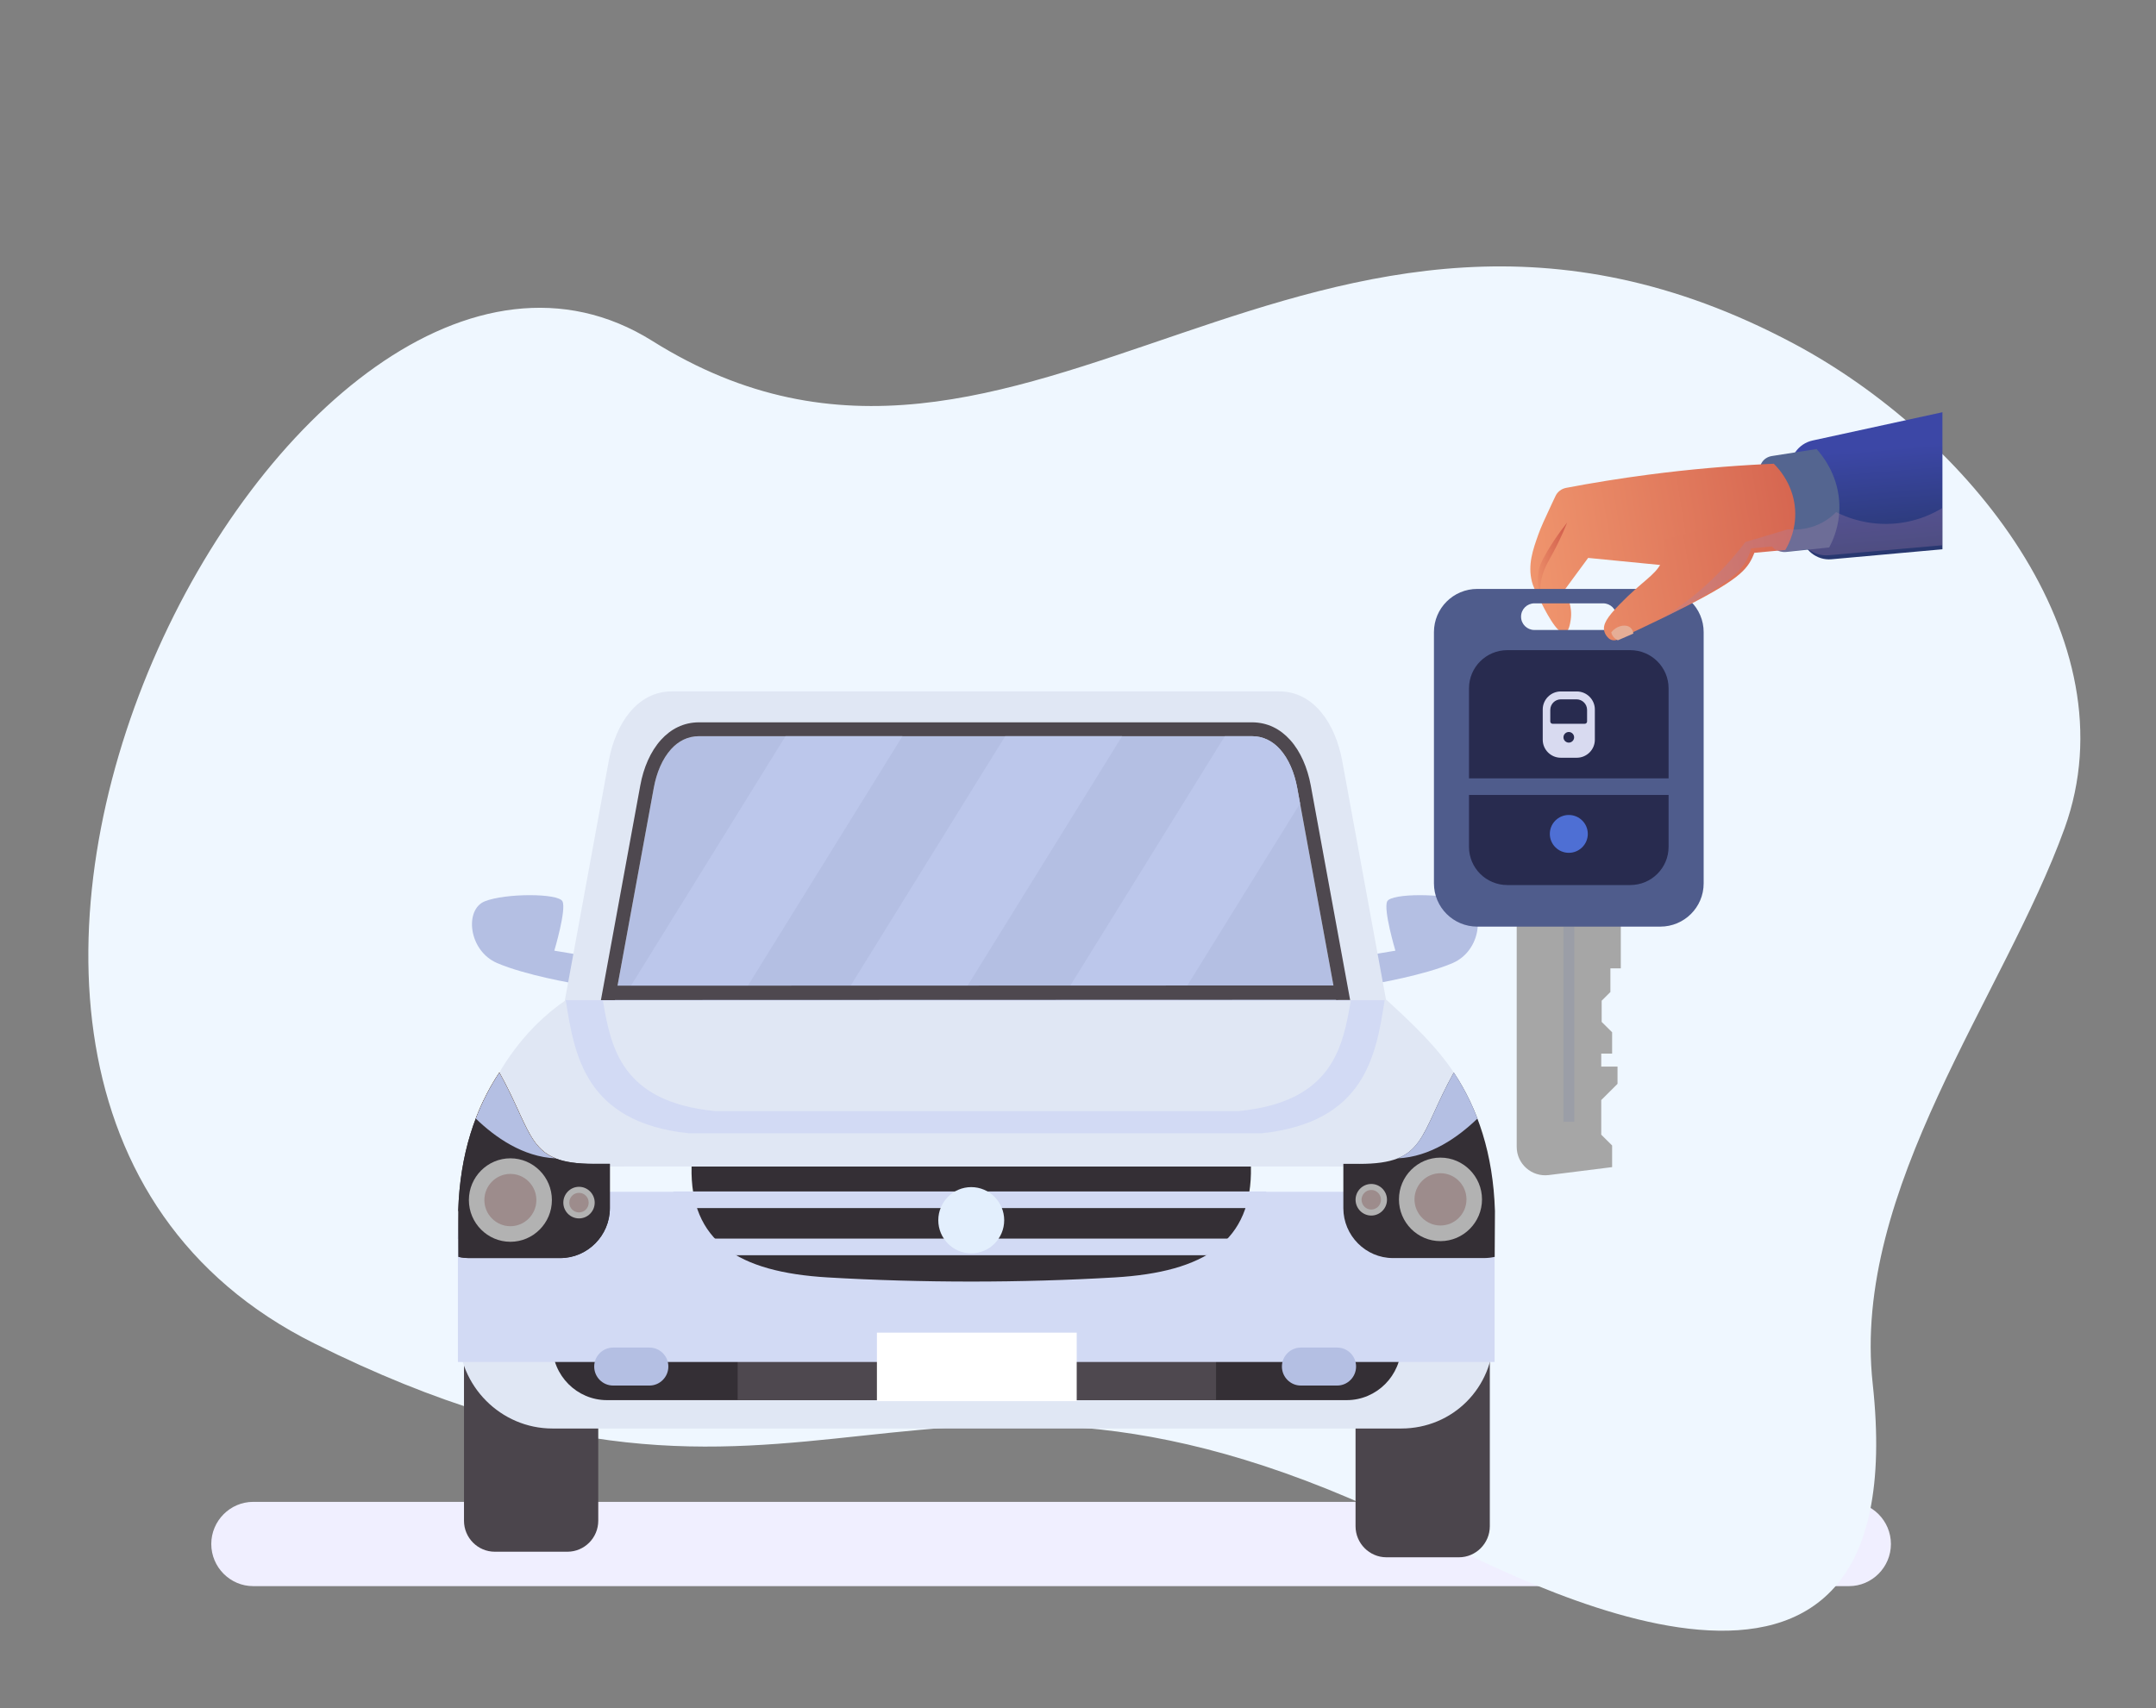 <svg width="212" height="168" viewBox="0 0 212 168" fill="none" xmlns="http://www.w3.org/2000/svg">
<rect x="0" y="0" width="212" height="168" fill="#808080" stroke="none"/>
<g clip-path="url(#clip0_29_4322)">
<path fill-rule="evenodd" clip-rule="evenodd" d="M24.896 147.715H181.814C184.079 147.715 185.934 149.58 185.934 151.859C185.934 154.138 184.079 156.003 181.814 156.003H24.896C22.63 156.003 20.775 154.138 20.775 151.859C20.775 149.58 22.63 147.715 24.896 147.715Z" fill="#F0EFFF"/>
<path fill-rule="evenodd" clip-rule="evenodd" d="M176.353 33.782C128.916 8.52 100.71 56.442 64.15 33.536C29.156 11.609 -20.734 106.393 30.915 132.135C80.095 156.646 89.266 125.697 139.448 150.472C149.056 155.215 188.569 176.702 184.142 136.086C182.056 116.938 197.069 97.93 203.013 81.461C209.73 62.859 193.463 42.894 176.355 33.782L176.353 33.782Z" fill="#EFF7FF"/>
<path fill-rule="evenodd" clip-rule="evenodd" d="M56.922 93.906L54.507 93.502C54.507 93.502 55.713 89.458 55.307 88.649C54.905 87.841 49.678 87.841 47.666 88.649C45.657 89.458 46.058 93.502 48.875 94.718C51.691 95.93 56.516 96.739 56.516 96.739L56.922 93.906Z" fill="#B4BFE3"/>
<path fill-rule="evenodd" clip-rule="evenodd" d="M134.799 93.906L137.21 93.502C137.21 93.502 136.004 89.458 136.406 88.649C136.812 87.841 142.039 87.841 144.051 88.649C146.064 89.458 145.662 93.502 142.846 94.718C140.03 95.93 135.201 96.739 135.201 96.739L134.799 93.906Z" fill="#B4BFE3"/>
<path fill-rule="evenodd" clip-rule="evenodd" d="M66.078 68H125.765C129.186 68 131.307 71.157 131.983 74.85L137.165 103.109C137.837 106.803 134.364 109.963 130.947 109.963H60.892C57.471 109.963 53.998 106.806 54.678 103.109L59.856 74.85C60.536 71.157 62.657 68 66.074 68H66.078Z" fill="#E0E7F4"/>
<path fill-rule="evenodd" clip-rule="evenodd" d="M123.103 72.407H68.733C67.625 72.407 66.702 72.894 65.992 73.68C65.132 74.627 64.557 75.995 64.287 77.486L60.029 100.726C59.991 100.934 59.969 101.149 59.969 101.368C59.969 102.38 60.412 103.313 61.088 104.034C61.79 104.778 62.736 105.303 63.72 105.488C63.964 105.534 64.216 105.556 64.475 105.556H127.365C127.628 105.556 127.875 105.534 128.12 105.488C129.107 105.303 130.05 104.778 130.748 104.034C131.431 103.309 131.867 102.38 131.867 101.368C131.867 101.149 131.848 100.934 131.814 100.726L127.552 77.486C127.278 75.995 126.704 74.627 125.848 73.68C125.134 72.898 124.214 72.407 123.103 72.407Z" fill="#B4BFE3"/>
<path fill-rule="evenodd" clip-rule="evenodd" d="M123.103 72.407H68.733C67.626 72.407 66.702 72.894 65.992 73.68C65.132 74.628 64.558 75.995 64.287 77.486L60.029 100.726C59.992 100.934 59.969 101.149 59.969 101.368C59.969 102.38 60.412 103.313 61.088 104.035C61.79 104.778 62.736 105.303 63.72 105.488C63.964 105.534 64.216 105.556 64.475 105.556H127.365C127.628 105.556 127.876 105.534 128.12 105.488C129.107 105.303 130.05 104.778 130.748 104.035C131.432 103.309 131.867 102.38 131.867 101.368C131.867 101.149 131.849 100.934 131.815 100.726L127.553 77.486C127.279 75.995 126.704 74.628 125.848 73.68C125.134 72.898 124.214 72.407 123.103 72.407ZM68.733 71.044H123.103C124.635 71.044 125.889 71.701 126.851 72.766C127.883 73.903 128.563 75.511 128.886 77.241L133.148 100.481C133.2 100.787 133.23 101.085 133.23 101.368C133.23 102.747 132.645 104.001 131.736 104.967C130.846 105.915 129.637 106.591 128.368 106.825C128.03 106.89 127.692 106.92 127.369 106.92H64.479C64.156 106.92 63.822 106.886 63.48 106.825C62.215 106.591 61.002 105.915 60.108 104.967C59.203 104.001 58.617 102.747 58.617 101.368C58.617 101.085 58.64 100.787 58.7 100.481L62.962 77.241C63.277 75.511 63.964 73.903 64.997 72.766C65.958 71.705 67.213 71.044 68.741 71.044H68.733Z" fill="#4E484F"/>
<path fill-rule="evenodd" clip-rule="evenodd" d="M127.838 79.023L112.724 103.43H101.222L120.437 72.407H123.103C124.214 72.407 125.138 72.894 125.848 73.68C126.708 74.627 127.278 75.995 127.552 77.486L127.834 79.027L127.838 79.023ZM110.339 72.407H98.841L79.626 103.43H91.125L110.339 72.407ZM88.74 72.407L69.525 103.43H62.304C61.636 103.43 60.956 103.253 60.337 102.939C60.1 102.452 59.969 101.92 59.969 101.365C59.969 101.145 59.991 100.93 60.029 100.723L60.164 99.982L77.238 72.407H88.744H88.74Z" fill="#BCC7EB"/>
<path fill-rule="evenodd" clip-rule="evenodd" d="M136.329 119.699H143.46C145.127 119.699 146.494 121.074 146.494 122.754V150.111C146.494 151.791 145.127 153.166 143.46 153.166H136.329C134.658 153.166 133.291 151.791 133.291 150.111V122.754C133.291 121.074 134.658 119.699 136.329 119.699Z" fill="#4B454C"/>
<path d="M48.658 119.155H55.793C57.468 119.155 58.827 120.522 58.827 122.207V149.567C58.827 151.251 57.468 152.618 55.793 152.618H48.658C46.983 152.618 45.624 151.251 45.624 149.567V122.207C45.624 120.522 46.983 119.155 48.658 119.155Z" fill="#4B454C"/>
<path fill-rule="evenodd" clip-rule="evenodd" d="M55.63 98.374C78.716 98.374 113.259 98.351 136.345 98.351C138.868 100.666 141.272 102.909 143.089 105.692C145.432 109.265 146.852 113.698 146.874 120.028C146.878 121.451 146.938 124.012 146.938 120.881C146.938 117.369 143.712 114.733 140.22 114.733C103.244 114.722 88.742 114.726 51.792 114.733C48.953 114.733 46.167 116.372 45.363 118.978C45.622 110.175 49.535 102.55 55.626 98.374H55.63Z" fill="#E0E7F4"/>
<path fill-rule="evenodd" clip-rule="evenodd" d="M45.082 127.222H146.728L146.867 131.357C146.867 136.47 142.857 140.5 137.78 140.5H54.323C49.243 140.5 45.086 136.315 45.086 131.206V127.222H45.082Z" fill="#E0E7F4"/>
<path fill-rule="evenodd" clip-rule="evenodd" d="M54.323 130.016H137.783V132.324C137.783 135.284 135.369 137.709 132.425 137.709H59.678C56.73 137.709 54.319 135.284 54.319 132.324V130.016H54.323Z" fill="#342F35"/>
<path d="M119.577 130.016H72.533V137.709H119.577V130.016Z" fill="#4E484F"/>
<path fill-rule="evenodd" clip-rule="evenodd" d="M58.338 117.218H133.984C140.54 117.218 139.32 114.707 142.88 108.294C145.23 111.84 146.785 116.353 146.958 121.984L146.924 121.972C146.95 122.467 146.965 123.015 146.965 123.611V133.955H45.026V123.611C45.026 122.958 45.038 122.376 45.064 121.859L45 121.848C45.173 116.217 46.697 111.784 49.044 108.238C52.514 114.484 51.77 117.218 58.338 117.218Z" fill="#D2DAF4"/>
<path fill-rule="evenodd" clip-rule="evenodd" d="M58.395 114.469H59.968V118.827C59.968 121.523 57.767 123.736 55.09 123.736H46.138C45.778 123.736 45.421 123.694 45.083 123.619V120.862C45.083 120.209 45.094 119.627 45.12 119.11L45.057 119.099C45.233 113.468 46.75 109.034 49.101 105.488C52.571 111.735 51.827 114.469 58.395 114.469Z" fill="#342F35"/>
<path fill-rule="evenodd" clip-rule="evenodd" d="M46.781 110.016C47.412 108.362 48.197 106.859 49.102 105.485C51.693 110.152 51.937 112.86 54.633 113.929C51.426 113.789 48.681 111.855 46.781 110.013V110.016Z" fill="#C67100"/>
<path fill-rule="evenodd" clip-rule="evenodd" d="M68.003 114.737C67.83 122.093 72.569 125.118 81.386 125.639C90.612 126.183 100.386 126.183 109.616 125.639C118.433 125.118 123.172 122.093 123.003 114.737H68.003Z" fill="#342F35"/>
<path d="M124.499 117.184H66.205V118.819H124.499V117.184Z" fill="#D2DAF4"/>
<path d="M124.499 121.821H66.205V123.457H124.499V121.821Z" fill="#D2DAF4"/>
<path fill-rule="evenodd" clip-rule="evenodd" d="M95.502 123.272C97.286 123.272 98.743 121.81 98.743 120.016C98.743 118.222 97.286 116.757 95.502 116.757C93.719 116.757 92.262 118.222 92.262 120.016C92.262 121.81 93.719 123.272 95.502 123.272Z" fill="#E3EFFD"/>
<path fill-rule="evenodd" clip-rule="evenodd" d="M55.63 98.374C56.486 103.778 57.53 110.371 67.713 111.463H124.07C134.257 110.371 135.305 103.781 136.153 98.374C122.83 98.374 109.361 98.385 95.892 98.396C82.418 98.385 68.949 98.374 55.626 98.374H55.63Z" fill="#D2DAF4"/>
<path fill-rule="evenodd" clip-rule="evenodd" d="M59.284 98.423C60.061 102.909 61.019 108.377 70.316 109.28H121.787C131.092 108.374 132.046 102.905 132.823 98.423C120.657 98.423 108.355 98.43 96.05 98.442C83.748 98.43 71.443 98.423 59.276 98.423H59.284Z" fill="#E0E7F4"/>
<path fill-rule="evenodd" clip-rule="evenodd" d="M60.187 98.351C59.8 98.351 59.496 98.037 59.496 97.648C59.496 97.26 59.8 96.946 60.187 96.946L131.402 96.924C131.781 96.924 132.093 97.237 132.093 97.626C132.093 98.015 131.785 98.328 131.402 98.328L60.187 98.351Z" fill="#4E484F"/>
<path fill-rule="evenodd" clip-rule="evenodd" d="M50.186 122.135C52.435 122.135 54.268 120.292 54.268 118.03C54.268 115.768 52.435 113.925 50.186 113.925C47.937 113.925 46.105 115.771 46.105 118.03C46.105 120.288 47.937 122.135 50.186 122.135Z" fill="#B2B2B2"/>
<path fill-rule="evenodd" clip-rule="evenodd" d="M50.185 120.602C51.593 120.602 52.742 119.446 52.742 118.03C52.742 116.614 51.593 115.458 50.185 115.458C48.777 115.458 47.628 116.614 47.628 118.03C47.628 119.446 48.777 120.602 50.185 120.602Z" fill="#9D8C8C"/>
<path fill-rule="evenodd" clip-rule="evenodd" d="M56.935 119.835C57.787 119.835 58.478 119.136 58.478 118.283C58.478 117.429 57.784 116.727 56.935 116.727C56.086 116.727 55.392 117.426 55.392 118.283C55.392 119.14 56.086 119.835 56.935 119.835Z" fill="#B2B2B2"/>
<path fill-rule="evenodd" clip-rule="evenodd" d="M56.933 119.246C57.463 119.246 57.887 118.812 57.887 118.283C57.887 117.754 57.459 117.32 56.933 117.32C56.407 117.32 55.976 117.754 55.976 118.283C55.976 118.812 56.407 119.246 56.933 119.246Z" fill="#9D8C8C"/>
<path fill-rule="evenodd" clip-rule="evenodd" d="M58.395 114.469H59.968V118.827C59.968 121.523 57.767 123.736 55.09 123.736H46.138C45.778 123.736 45.421 123.694 45.083 123.619L45.057 119.102C45.233 113.472 46.75 109.038 49.101 105.492C52.571 111.738 51.827 114.472 58.395 114.472V114.469Z" fill="#342F35"/>
<path fill-rule="evenodd" clip-rule="evenodd" d="M46.781 110.016C47.412 108.362 48.197 106.859 49.102 105.485C51.693 110.152 51.937 112.86 54.633 113.929C51.426 113.789 48.681 111.855 46.781 110.013V110.016Z" fill="#B4BFE3"/>
<path fill-rule="evenodd" clip-rule="evenodd" d="M50.186 122.135C52.435 122.135 54.268 120.292 54.268 118.03C54.268 115.768 52.435 113.925 50.186 113.925C47.937 113.925 46.105 115.771 46.105 118.03C46.105 120.288 47.937 122.135 50.186 122.135Z" fill="#B2B2B2"/>
<path fill-rule="evenodd" clip-rule="evenodd" d="M50.185 120.602C51.593 120.602 52.742 119.446 52.742 118.03C52.742 116.614 51.593 115.458 50.185 115.458C48.777 115.458 47.628 116.614 47.628 118.03C47.628 119.446 48.777 120.602 50.185 120.602Z" fill="#9D8C8C"/>
<path fill-rule="evenodd" clip-rule="evenodd" d="M56.935 119.835C57.787 119.835 58.478 119.136 58.478 118.283C58.478 117.429 57.784 116.727 56.935 116.727C56.086 116.727 55.392 117.426 55.392 118.283C55.392 119.14 56.086 119.835 56.935 119.835Z" fill="#B2B2B2"/>
<path fill-rule="evenodd" clip-rule="evenodd" d="M56.933 119.246C57.463 119.246 57.887 118.812 57.887 118.283C57.887 117.754 57.459 117.32 56.933 117.32C56.407 117.32 55.976 117.754 55.976 118.283C55.976 118.812 56.407 119.246 56.933 119.246Z" fill="#9D8C8C"/>
<path fill-rule="evenodd" clip-rule="evenodd" d="M133.661 114.469H132.092V118.827C132.092 121.523 134.289 123.736 136.97 123.736H145.914C146.278 123.736 146.635 123.694 146.973 123.619L146.999 119.102C146.823 113.472 145.302 109.038 142.951 105.492C139.486 111.738 140.225 114.472 133.658 114.472L133.661 114.469Z" fill="#342F35"/>
<path fill-rule="evenodd" clip-rule="evenodd" d="M141.64 122.071C143.89 122.071 145.726 120.224 145.726 117.966C145.726 115.707 143.89 113.857 141.64 113.857C139.391 113.857 137.559 115.7 137.559 117.966C137.559 120.232 139.391 122.071 141.64 122.071Z" fill="#B2B2B2"/>
<path fill-rule="evenodd" clip-rule="evenodd" d="M141.641 120.534C143.049 120.534 144.199 119.382 144.199 117.962C144.199 116.542 143.049 115.39 141.641 115.39C140.233 115.39 139.088 116.546 139.088 117.962C139.088 119.378 140.237 120.534 141.641 120.534Z" fill="#9D8C8C"/>
<path fill-rule="evenodd" clip-rule="evenodd" d="M134.836 119.555C135.689 119.555 136.383 118.857 136.383 118C136.383 117.142 135.685 116.448 134.836 116.448C133.988 116.448 133.293 117.146 133.293 118C133.293 118.853 133.988 119.555 134.836 119.555Z" fill="#B2B2B2"/>
<path fill-rule="evenodd" clip-rule="evenodd" d="M134.835 118.963C135.36 118.963 135.792 118.528 135.792 118C135.792 117.471 135.36 117.037 134.835 117.037C134.309 117.037 133.881 117.471 133.881 118C133.881 118.528 134.313 118.963 134.835 118.963Z" fill="#9D8C8C"/>
<path fill-rule="evenodd" clip-rule="evenodd" d="M145.278 110.016C144.647 108.362 143.862 106.859 142.957 105.485C140.366 110.152 140.122 112.86 137.426 113.929C140.633 113.789 143.374 111.855 145.278 110.013V110.016Z" fill="#B4BFE3"/>
<path d="M105.873 131.07H86.227V137.807H105.873V131.07Z" fill="white"/>
<path fill-rule="evenodd" clip-rule="evenodd" d="M60.286 132.539H63.865C64.886 132.539 65.72 133.377 65.72 134.404C65.72 135.432 64.883 136.274 63.865 136.274H60.286C59.261 136.274 58.428 135.432 58.428 134.404C58.428 133.377 59.265 132.539 60.286 132.539Z" fill="#B4BFE3"/>
<path fill-rule="evenodd" clip-rule="evenodd" d="M127.906 132.539H131.488C132.51 132.539 133.343 133.377 133.343 134.404C133.343 135.432 132.506 136.274 131.488 136.274H127.906C126.884 136.274 126.051 135.432 126.051 134.404C126.051 133.377 126.888 132.539 127.906 132.539Z" fill="#B4BFE3"/>
<path d="M191 40.547V54.023C187.365 54.352 183.731 54.678 180.094 55.006C179.377 55.071 178.678 54.849 178.129 54.407C177.885 54.211 177.673 53.972 177.5 53.695C177.278 53.339 177.05 52.927 176.835 52.467C176.694 52.167 176.559 51.843 176.436 51.501C176.069 50.479 175.807 49.281 175.805 47.933C175.805 47.748 175.809 47.565 175.818 47.387C175.854 46.663 175.964 46.004 176.105 45.422C176.19 45.068 176.34 44.742 176.542 44.458C176.94 43.886 177.54 43.475 178.235 43.325C182.49 42.397 186.745 41.472 191 40.545V40.547Z" fill="url(#paint0_linear_29_4322)"/>
<path d="M180.838 50.62C180.699 52.128 180.176 53.268 179.866 53.845C179.271 53.907 178.676 53.969 178.081 54.031C177.268 54.115 176.452 54.201 175.641 54.285C175.137 54.338 174.653 54.137 174.362 53.776C174.297 53.699 174.245 53.613 174.199 53.52C174.084 53.276 173.969 53.015 173.856 52.737C173.357 51.498 172.928 49.91 172.911 48.054C172.904 47.289 172.966 46.583 173.069 45.948C173.095 45.778 173.16 45.616 173.251 45.475C173.455 45.152 173.808 44.92 174.223 44.853C174.943 44.74 175.663 44.628 176.38 44.515C177.129 44.398 177.877 44.28 178.626 44.163C179.185 44.789 180.629 46.565 180.843 49.215C180.883 49.713 180.876 50.182 180.835 50.622L180.838 50.62Z" fill="#546590"/>
<path d="M176.45 51.587C176.397 51.922 176.325 52.233 176.24 52.514C176.02 53.253 175.725 53.8 175.549 54.093C175.237 54.123 174.928 54.15 174.616 54.177C173.925 54.241 173.234 54.302 172.544 54.366C172.484 54.37 172.426 54.377 172.366 54.382C172.006 55 171.347 55.89 170.232 56.481C169.894 56.658 169.541 56.797 169.174 56.897C167.404 57.378 165.332 56.96 163.54 55.761C163.447 55.7 163.357 55.636 163.265 55.57C160.899 55.338 158.532 55.107 156.164 54.873C155.374 55.945 154.584 57.017 153.796 58.09C154.09 58.566 154.651 59.646 154.448 60.968C154.381 61.404 154.249 62.156 153.861 62.245C153.106 62.417 151.877 59.936 151.348 58.869C150.946 58.055 150.743 57.646 150.636 57.222C150.209 55.536 150.727 54.082 151.265 52.569C151.526 51.835 151.886 51.065 152.605 49.522C152.732 49.248 152.852 48.995 152.96 48.773C153.157 48.361 153.54 48.071 153.995 47.984C156.561 47.496 159.271 47.055 162.11 46.683C166.145 46.153 169.971 45.831 173.549 45.651C173.842 45.635 174.131 45.622 174.419 45.61C174.667 45.853 175.304 46.517 175.815 47.546C176.156 48.239 176.443 49.095 176.512 50.102C176.549 50.636 176.519 51.135 176.45 51.587Z" fill="url(#paint1_linear_29_4322)"/>
<path d="M154.098 51.401C153.575 52.7 153.064 53.717 152.681 54.425C152.16 55.388 151.706 56.092 151.53 57.206C151.437 57.796 151.454 58.297 151.486 58.635C151.288 58.067 151.068 57.133 151.308 56.06C151.383 55.717 151.525 55.28 152.148 54.22C152.576 53.492 153.206 52.511 154.098 51.399V51.401Z" fill="url(#paint2_linear_29_4322)"/>
<path d="M149.138 87.477V112.794C149.138 114.478 150.616 115.782 152.293 115.572L158.521 114.791V112.665L157.451 111.599V108.196L159.052 106.601V104.903H157.451V103.626H158.521V101.528L157.492 100.509V98.424L158.351 97.568V95.239H159.373V87.477H149.131H149.138Z" fill="#A6A6A6"/>
<g style="mix-blend-mode:multiply" opacity="0.3">
<path d="M153.725 110.329H154.795V91.138H153.725V110.329Z" fill="#808BA8"/>
</g>
<path d="M145.266 57.922H163.255C165.613 57.922 167.521 59.823 167.521 62.173V86.886C167.521 89.236 165.613 91.137 163.255 91.137H145.266C142.908 91.137 141 89.236 141 86.886V62.173C141 59.823 142.908 57.922 145.266 57.922ZM150.881 61.962H157.634C158.363 61.962 158.949 61.378 158.949 60.652C158.949 59.925 158.363 59.341 157.634 59.341H150.881C150.152 59.341 149.566 59.925 149.566 60.652C149.566 61.378 150.152 61.962 150.881 61.962Z" fill="#4F5C8C"/>
<path d="M148.215 87.048H160.304C162.385 87.048 164.072 85.367 164.072 83.293V67.7C164.072 65.626 162.385 63.945 160.304 63.945H148.215C146.134 63.945 144.447 65.626 144.447 67.7V83.293C144.447 85.367 146.134 87.048 148.215 87.048Z" fill="#282B4F"/>
<path d="M142.84 78.186H165.668V76.556H142.84V78.186Z" fill="#4F5C8C"/>
<path d="M153.476 68.007H155.043C156.024 68.007 156.822 68.802 156.822 69.78V72.754C156.822 73.732 156.024 74.527 155.043 74.527H153.476C152.495 74.527 151.697 73.732 151.697 72.754V69.78C151.697 68.802 152.495 68.007 153.476 68.007ZM154.259 73.04C154.552 73.04 154.784 72.802 154.784 72.517C154.784 72.231 154.546 71.994 154.259 71.994C153.973 71.994 153.735 72.231 153.735 72.517C153.735 72.802 153.973 73.04 154.259 73.04ZM152.44 70.962C152.44 71.084 152.542 71.186 152.665 71.186H155.834C155.956 71.186 156.058 71.084 156.058 70.962V69.821C156.058 69.243 155.588 68.782 155.016 68.782H153.483C152.903 68.782 152.44 69.25 152.44 69.821V70.962Z" fill="#D8DAF0"/>
<path d="M152.395 82.017C152.395 83.042 153.233 83.878 154.262 83.878C155.291 83.878 156.129 83.042 156.129 82.017C156.129 80.991 155.291 80.156 154.262 80.156C153.233 80.156 152.395 80.991 152.395 82.017Z" fill="#4E6FD4"/>
<path d="M172.816 53.202C172.766 53.51 172.699 53.788 172.62 54.038C172.518 54.37 172.401 54.653 172.286 54.889C171.587 56.331 170.351 57.431 163.589 60.737C162.959 61.042 162.281 61.37 161.551 61.718C160.558 62.192 159.699 62.594 159.036 62.904C158.742 63.041 158.386 62.98 158.16 62.758C157.978 62.583 157.823 62.363 157.752 62.093C157.578 61.422 158.009 60.723 159.279 59.419C161.422 57.211 162.718 56.6 163.316 55.419C163.4 55.255 163.469 55.08 163.526 54.889C163.746 54.148 163.677 53.483 163.591 53.056C166.662 52.263 169.733 51.468 172.804 50.675C172.957 51.675 172.931 52.51 172.816 53.202Z" fill="url(#paint3_linear_29_4322)"/>
<path d="M160.608 62.315C160.598 62.224 160.533 61.815 160.168 61.627C159.713 61.395 158.912 61.575 158.438 62.192C158.455 62.288 158.502 62.457 158.642 62.634C158.794 62.825 158.981 62.928 159.083 62.977C159.592 62.757 160.099 62.535 160.608 62.315Z" fill="#E6AE96"/>
<g style="mix-blend-mode:multiply" opacity="0.3">
<path d="M190.998 49.952V53.629C187.273 53.956 183.548 54.281 179.821 54.608C179.086 54.672 178.37 54.451 177.808 54.011C177.03 54.099 176.249 54.189 175.474 54.276C174.992 54.331 174.528 54.122 174.25 53.747C173.564 53.811 172.878 53.873 172.191 53.938C172.093 54.278 171.98 54.569 171.87 54.81C171.198 56.288 170.009 57.417 163.504 60.806C164.633 60.023 166.6 58.755 168.843 56.505C169.12 56.226 169.403 55.934 169.687 55.625C170.52 54.721 171.165 53.912 171.622 53.309C171.875 53.233 172.129 53.157 172.382 53.081C172.843 52.943 173.305 52.805 173.768 52.667C174.448 52.462 175.125 52.259 175.804 52.056C175.825 52.059 175.845 52.061 175.866 52.061C176.034 52.077 176.242 52.087 176.486 52.082C177.206 52.073 178.214 51.932 179.235 51.368C179.747 51.085 180.147 50.758 180.45 50.463C180.484 50.431 180.516 50.399 180.546 50.367C181.381 50.788 183.961 51.958 187.285 51.368C188.811 51.099 190.055 50.535 191.001 49.957L190.998 49.952Z" fill="#A780A8"/>
</g>
</g>
<defs>
<linearGradient id="paint0_linear_29_4322" x1="183.386" y1="44.189" x2="184.553" y2="58.254" gradientUnits="userSpaceOnUse">
<stop stop-color="#3C47A6"/>
<stop offset="1" stop-color="#21325C"/>
</linearGradient>
<linearGradient id="paint1_linear_29_4322" x1="149.715" y1="55.763" x2="182" y2="50.404" gradientUnits="userSpaceOnUse">
<stop stop-color="#F0966E"/>
<stop offset="1" stop-color="#D15D4B"/>
</linearGradient>
<linearGradient id="paint2_linear_29_4322" x1="150.277" y1="55.397" x2="154.499" y2="54.651" gradientUnits="userSpaceOnUse">
<stop stop-color="#F0966E"/>
<stop offset="1" stop-color="#D15D4B"/>
</linearGradient>
<linearGradient id="paint3_linear_29_4322" x1="149.269" y1="59.365" x2="183.064" y2="53.502" gradientUnits="userSpaceOnUse">
<stop stop-color="#F0966E"/>
<stop offset="1" stop-color="#D15D4B"/>
</linearGradient>
<clipPath id="clip0_29_4322">
<rect width="211.754" height="166.427" fill="white" transform="translate(0.247 0.71)"/>
</clipPath>
</defs>
</svg>
